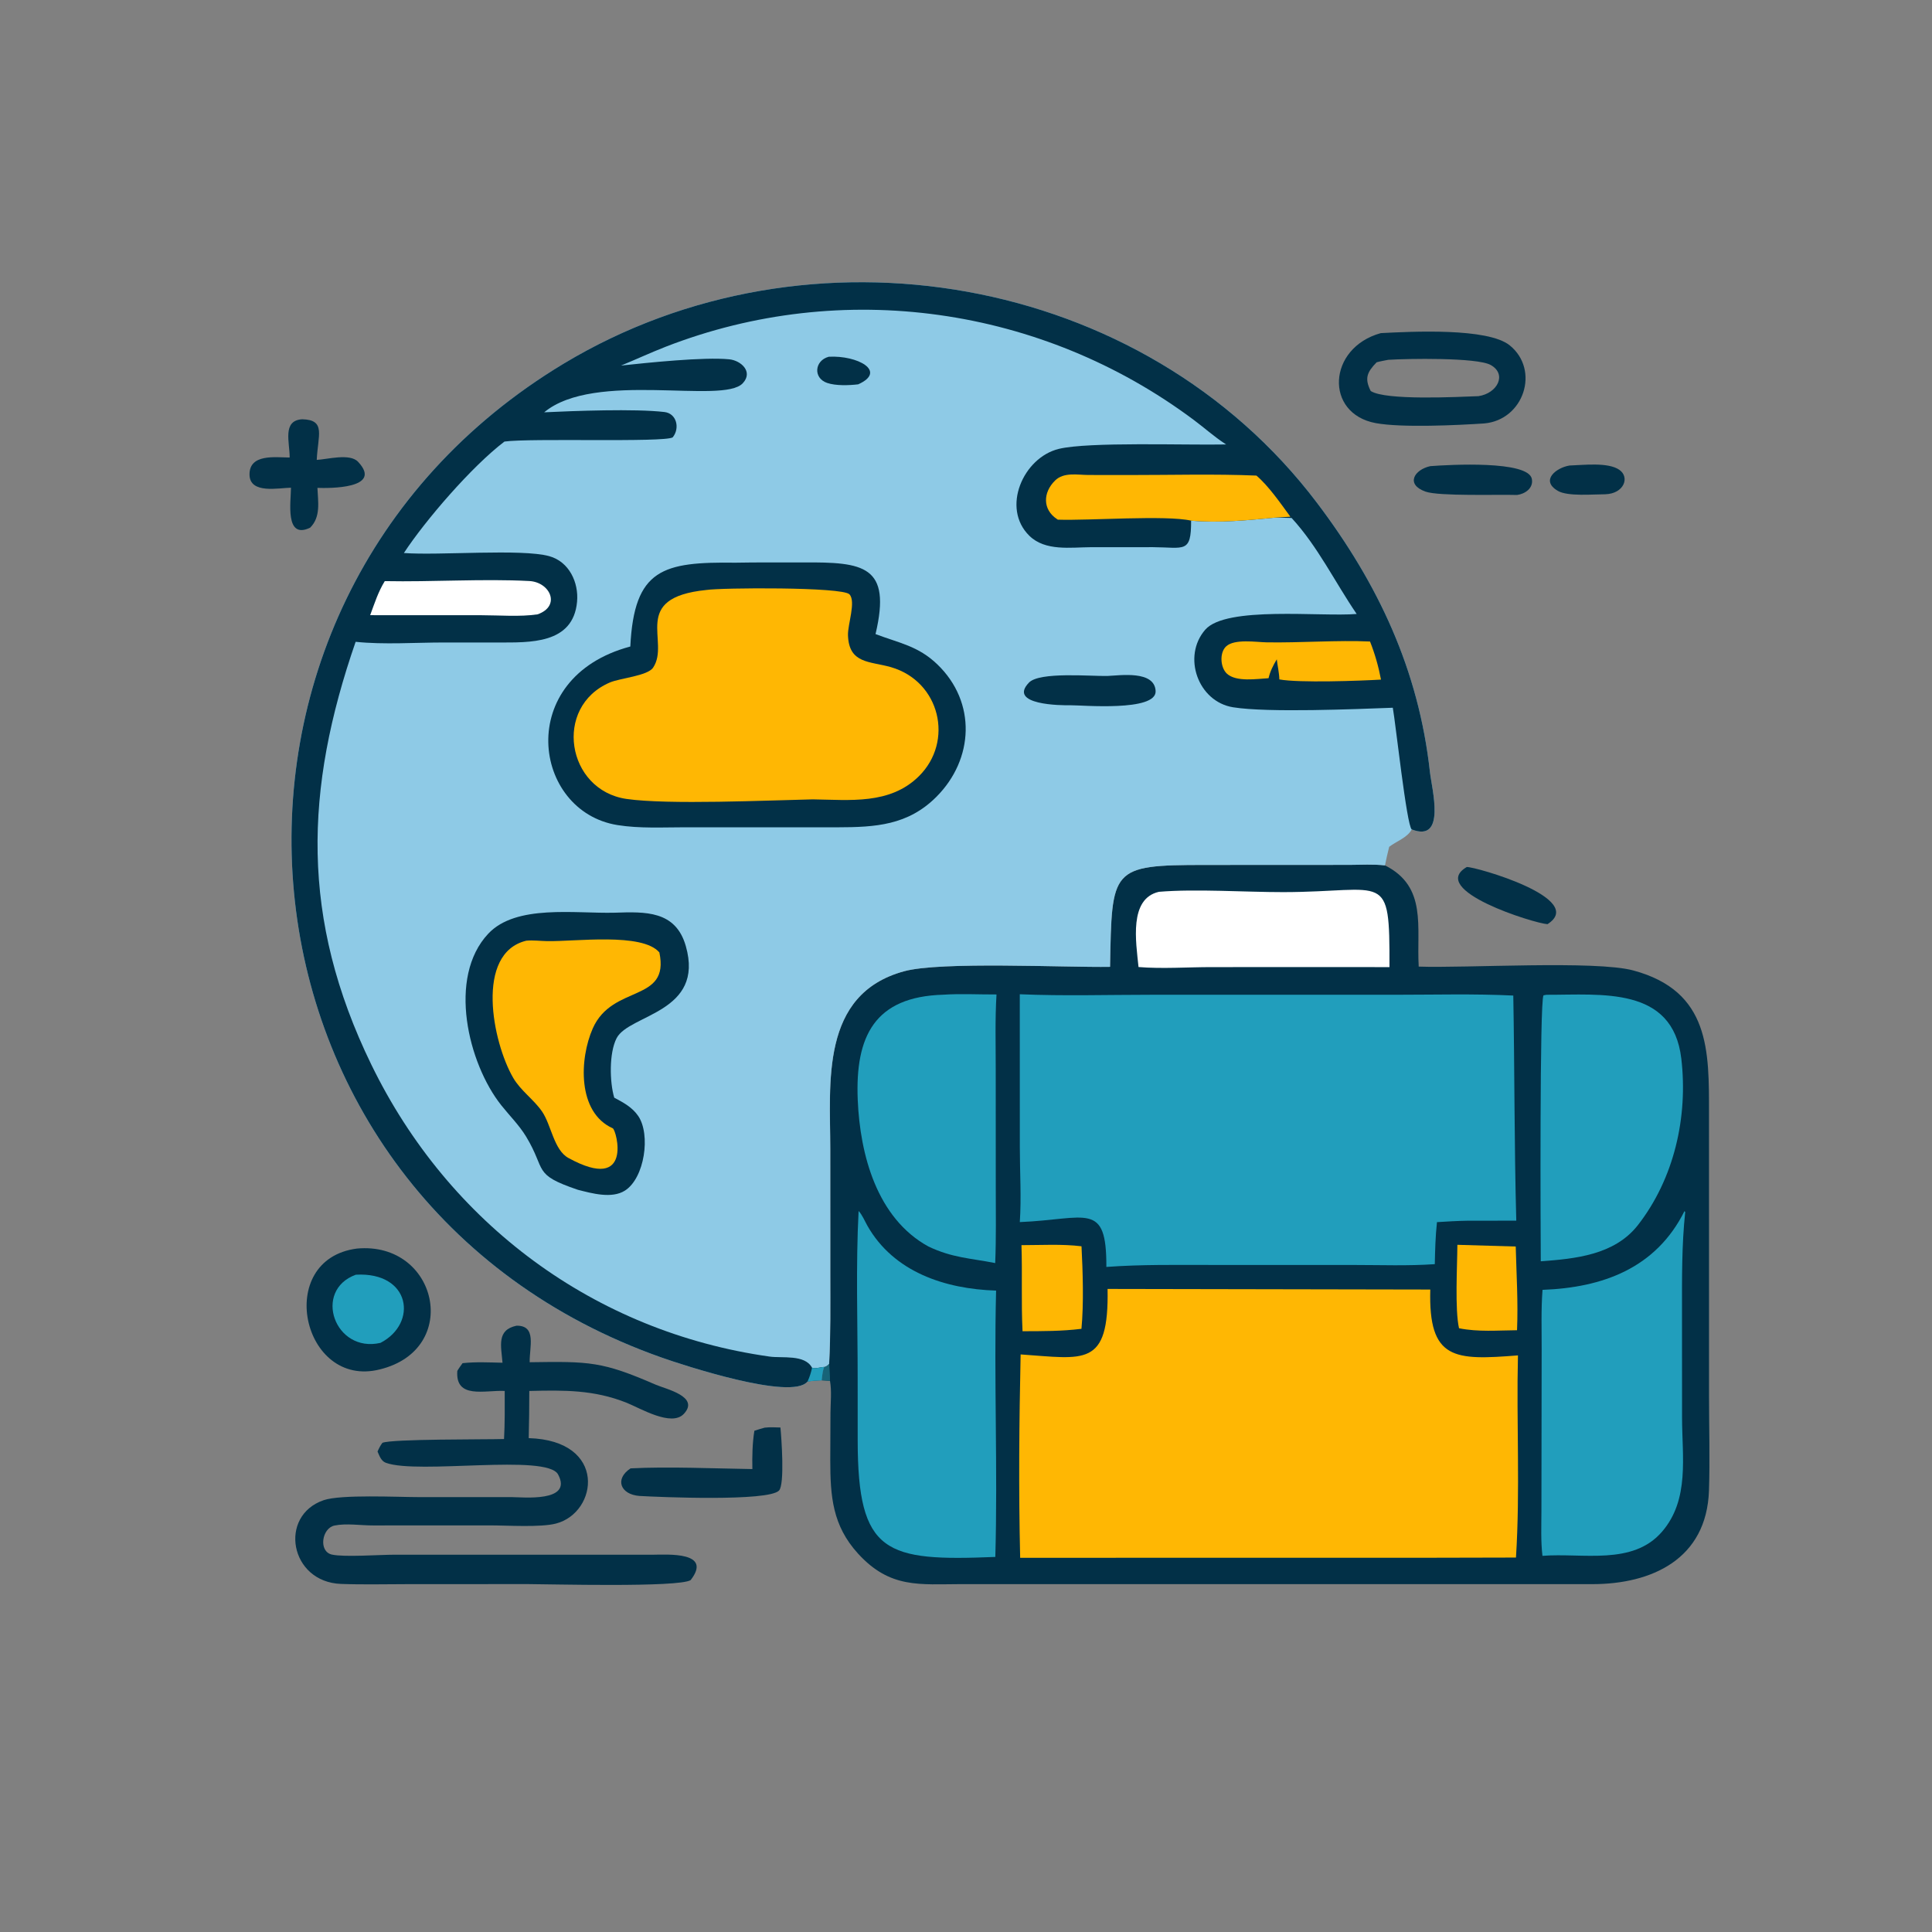 <svg width="80" height="80" viewBox="0 0 80 80" fill="none" xmlns="http://www.w3.org/2000/svg">
<rect x="0" y="0" width="80" height="80" fill="#808080" stroke="none"/>
<path d="M64.992 19.276C65.554 19.259 66.584 19.128 67.053 19.454C67.499 19.765 67.243 20.441 66.476 20.466C65.969 20.466 64.917 20.565 64.507 20.326C63.762 19.89 64.447 19.362 64.992 19.276Z" fill="#023047"/>
<path d="M60.736 35.901C61.083 35.884 65.741 37.211 64.078 38.268C63.521 38.233 59.101 36.857 60.736 35.901Z" fill="#023047"/>
<path d="M59.226 19.302C60.022 19.241 63.285 19.06 63.431 19.832C63.503 20.213 63.15 20.454 62.815 20.496C62.028 20.47 59.586 20.555 59.029 20.357C58.186 20.058 58.563 19.446 59.226 19.302Z" fill="#023047"/>
<path d="M12.514 17.361C13.511 17.383 13.16 18.031 13.116 19.043C13.551 19.022 14.486 18.759 14.826 19.121C15.883 20.246 13.607 20.219 13.144 20.202C13.168 20.775 13.291 21.407 12.841 21.851C11.783 22.358 12.049 20.758 12.049 20.195C11.543 20.201 10.342 20.469 10.332 19.655C10.321 18.78 11.402 18.94 11.994 18.945C12.002 18.335 11.673 17.409 12.514 17.361Z" fill="#023047"/>
<path d="M31.665 59.116C31.881 59.09 32.099 59.104 32.316 59.11C32.356 59.517 32.501 61.471 32.256 61.722C31.806 62.182 27.304 61.992 26.48 61.944C25.693 61.885 25.437 61.246 26.11 60.802C27.67 60.721 29.579 60.808 31.154 60.831C31.145 60.294 31.152 59.777 31.237 59.245C31.376 59.194 31.523 59.157 31.665 59.116Z" fill="#023047"/>
<path d="M14.781 51.7C18.125 51.394 19.128 55.874 15.728 56.704C12.513 57.517 11.338 52.144 14.781 51.7Z" fill="#023047"/>
<path d="M14.734 52.783C17.002 52.655 17.317 54.794 15.756 55.605C13.858 56.043 12.942 53.434 14.734 52.783Z" fill="#219EBC"/>
<path d="M57.175 13.794C58.457 13.728 61.607 13.565 62.516 14.302C63.778 15.326 63.097 17.392 61.455 17.534C60.369 17.606 58.042 17.719 56.965 17.52C54.837 17.126 54.967 14.405 57.175 13.794ZM57.482 14.899C57.322 14.931 57.16 14.958 57.003 15.002C56.6 15.416 56.497 15.671 56.758 16.19C57.368 16.592 60.365 16.435 61.221 16.404C62.009 16.285 62.411 15.497 61.728 15.114C61.159 14.795 58.245 14.849 57.482 14.899Z" fill="#023047"/>
<path d="M21.388 54.894C22.235 54.883 21.919 55.78 21.933 56.407C24.423 56.369 24.94 56.376 27.147 57.335C27.573 57.52 28.989 57.827 28.316 58.546C27.803 59.094 26.511 58.31 25.944 58.084C24.593 57.546 23.359 57.561 21.917 57.597C21.918 58.249 21.908 58.899 21.893 59.55C25.164 59.647 24.762 62.635 23.022 63.087C22.378 63.254 21.013 63.163 20.279 63.163L15.443 63.165C14.942 63.167 14.335 63.068 13.848 63.17C13.328 63.28 13.177 64.244 13.744 64.372C14.248 64.485 15.722 64.377 16.34 64.377L27.014 64.378C27.653 64.371 29.513 64.246 28.599 65.428C28.11 65.742 22.677 65.594 21.867 65.594L16.898 65.596C15.975 65.596 15.045 65.621 14.122 65.587C11.996 65.509 11.521 62.761 13.404 62.119C14.122 61.875 16.443 61.991 17.315 61.992L21.182 61.992C21.626 61.992 23.736 62.222 23.109 61.054C22.643 60.185 17.309 61.065 15.975 60.57C15.781 60.498 15.71 60.279 15.633 60.105C15.692 59.972 15.747 59.859 15.835 59.744C16.229 59.579 20.11 59.611 20.871 59.587C20.908 58.924 20.899 58.26 20.899 57.596C20.078 57.555 18.85 57.948 18.936 56.767C18.999 56.655 19.08 56.551 19.154 56.446C19.701 56.386 20.259 56.415 20.808 56.428C20.751 55.73 20.557 55.072 21.388 54.894Z" fill="#023047"/>
<path d="M45.967 40.035C46.045 35.96 45.977 35.817 49.872 35.816L55.872 35.813C56.358 35.811 56.869 35.778 57.352 35.835C59.106 36.717 58.65 38.388 58.746 40.025C60.704 40.094 66.056 39.761 67.629 40.184C70.823 41.043 70.765 43.531 70.766 46.101L70.767 57.817C70.767 59.112 70.808 60.423 70.765 61.717C70.671 64.563 68.392 65.596 65.936 65.596L39.818 65.595C38.076 65.598 36.858 65.786 35.531 64.333C34.467 63.168 34.381 61.955 34.38 60.46L34.388 58.505C34.391 58.072 34.444 57.604 34.368 57.177L34.023 57.156C34.045 56.964 34.063 56.786 34.124 56.602C34.223 56.579 34.261 56.54 34.334 56.473C34.401 55.244 34.382 54.013 34.383 52.783L34.382 47.58C34.382 44.855 33.951 41.167 37.44 40.217C38.965 39.802 44.095 40.066 45.967 40.035Z" fill="#023047"/>
<path d="M34.334 56.473C34.347 56.706 34.371 56.944 34.368 57.177L34.023 57.156C34.045 56.964 34.063 56.786 34.124 56.602C34.223 56.579 34.261 56.54 34.334 56.473Z" fill="#176478"/>
<path d="M60.347 51.545L62.763 51.616C62.793 52.779 62.866 53.916 62.817 55.082C62.009 55.088 61.214 55.16 60.415 55C60.239 54.225 60.342 52.429 60.347 51.545Z" fill="#FFB703"/>
<path d="M42.297 51.559C43.114 51.559 43.973 51.506 44.783 51.606C44.837 52.66 44.879 53.981 44.781 55.023C43.966 55.125 43.16 55.121 42.341 55.123C42.283 53.937 42.336 52.747 42.297 51.559Z" fill="#FFB703"/>
<path d="M47.989 36.928C49.512 36.8 51.552 36.942 53.138 36.941C57.415 36.935 57.545 35.996 57.535 40.048L56.671 40.045L50.189 40.046C49.199 40.045 48.125 40.123 47.144 40.043C47.038 38.999 46.739 37.211 47.989 36.928Z" fill="white"/>
<path d="M39.053 41.189C39.778 41.14 40.534 41.182 41.263 41.179C41.201 42.198 41.231 43.23 41.231 44.251L41.233 49.173C41.233 50.215 41.252 51.261 41.209 52.301C40.171 52.096 39.444 52.089 38.443 51.615C36.311 50.442 35.613 47.822 35.517 45.543C35.407 42.904 36.219 41.272 39.053 41.189Z" fill="#219EBC"/>
<path d="M64.037 41.192C66.31 41.198 69.265 40.828 69.619 43.833C69.903 46.252 69.323 48.817 67.805 50.751C66.839 51.964 65.232 52.124 63.8 52.227C63.792 51.093 63.749 41.464 63.913 41.214L64.037 41.192Z" fill="#219EBC"/>
<path d="M35.553 50.145C35.7 50.298 35.809 50.563 35.916 50.753C37.004 52.671 39.127 53.374 41.246 53.441C41.154 57.114 41.317 60.796 41.214 64.469C36.67 64.654 35.519 64.354 35.515 59.647L35.514 57.06C35.514 54.809 35.435 52.381 35.553 50.145Z" fill="#219EBC"/>
<path d="M69.751 50.15L69.781 50.188C69.635 51.557 69.647 52.942 69.648 54.317L69.65 58.695C69.651 60.331 69.968 62.088 68.825 63.42C67.608 64.838 65.538 64.293 63.87 64.424C63.797 63.818 63.826 63.185 63.827 62.575L63.837 55.884C63.84 55.056 63.809 54.236 63.873 53.41C66.35 53.318 68.564 52.525 69.751 50.15Z" fill="#219EBC"/>
<path d="M45.862 53.372L59.225 53.397C59.144 56.328 60.234 56.329 62.855 56.124C62.788 58.911 62.95 61.712 62.773 64.495L59.228 64.503L42.243 64.505C42.176 61.707 42.201 58.883 42.262 56.084C44.901 56.262 45.923 56.641 45.862 53.372Z" fill="#FFB703"/>
<path d="M42.227 41.17C44.039 41.247 45.874 41.191 47.689 41.191L57.762 41.191C59.391 41.191 61.036 41.145 62.662 41.224C62.718 44.33 62.701 47.44 62.786 50.545L60.743 50.548C60.329 50.554 59.916 50.581 59.502 50.606C59.439 51.182 59.424 51.767 59.412 52.346C58.303 52.423 57.176 52.38 56.064 52.38L50.184 52.379C48.724 52.379 47.27 52.354 45.812 52.461C45.824 49.715 44.994 50.491 42.228 50.604C42.297 49.588 42.229 48.533 42.229 47.512L42.227 41.17Z" fill="#219EBC"/>
<path d="M33.435 57.208C32.782 58.012 28.237 56.51 27.407 56.217C8.836 49.677 6.708 25.074 23.339 15.059C33.487 8.948 47.331 11.3 54.535 20.823C57.068 24.171 58.745 27.741 59.21 31.965C59.286 32.662 59.897 34.907 58.456 34.344C58.285 34.682 57.819 34.836 57.523 35.065C57.459 35.321 57.4 35.576 57.349 35.835C56.866 35.778 56.355 35.812 55.869 35.813L49.869 35.816C45.974 35.818 46.042 35.96 45.964 40.035C44.092 40.066 38.962 39.802 37.438 40.217C33.948 41.167 34.379 44.855 34.379 47.581L34.38 52.783C34.38 54.014 34.398 55.244 34.331 56.473C34.258 56.54 34.221 56.579 34.121 56.602C34.06 56.786 34.042 56.964 34.021 57.156C33.822 57.163 33.632 57.178 33.435 57.208Z" fill="#8ECAE6"/>
<path d="M34.317 14.772C35.501 14.706 36.745 15.371 35.537 15.914C35.161 15.959 34.61 15.98 34.249 15.856C33.662 15.655 33.726 14.93 34.317 14.772Z" fill="#023047"/>
<path d="M45.858 27.99C46.383 27.968 47.81 27.75 47.852 28.615C47.893 29.479 44.782 29.197 44.326 29.203C43.96 29.212 41.711 29.195 42.608 28.264C43.049 27.807 45.176 28.007 45.858 27.99Z" fill="#023047"/>
<path d="M25.451 37.793C26.712 37.752 27.975 37.697 28.397 39.172C29.189 41.94 26.047 41.995 25.533 42.988C25.215 43.603 25.244 44.81 25.434 45.452C25.812 45.653 26.181 45.849 26.429 46.213C26.949 46.978 26.694 48.783 25.876 49.301C25.33 49.646 24.506 49.413 23.929 49.267C22.029 48.622 22.64 48.475 21.782 47.059C21.499 46.592 21.095 46.193 20.756 45.766C19.382 44.036 18.518 40.468 20.219 38.661C21.372 37.437 23.805 37.835 25.451 37.793Z" fill="#023047"/>
<path d="M21.792 38.952C22.075 38.925 22.37 38.965 22.654 38.97C23.818 38.993 26.592 38.605 27.303 39.438C27.744 41.539 25.361 40.736 24.544 42.587C23.994 43.834 23.893 46.06 25.374 46.721C25.529 46.794 26.232 49.427 23.537 47.949C22.93 47.616 22.829 46.579 22.442 46.021C22.094 45.518 21.561 45.165 21.25 44.63C20.393 43.157 19.658 39.47 21.792 38.952Z" fill="#FFB703"/>
<path d="M30.451 23.3C31.388 23.281 32.327 23.295 33.265 23.289C35.757 23.275 36.926 23.412 36.254 26.256C37.234 26.63 38.017 26.742 38.819 27.516C40.439 29.08 40.328 31.437 38.775 32.994C37.596 34.175 36.254 34.254 34.673 34.257L32.595 34.256L28.388 34.256C27.459 34.256 26.484 34.312 25.565 34.164C22.046 33.598 21.275 28.055 26.1 26.771C26.259 23.549 27.452 23.261 30.451 23.3Z" fill="#023047"/>
<path d="M29.246 24.43C29.843 24.334 34.882 24.297 35.174 24.61C35.452 24.907 35.099 25.854 35.113 26.303C35.151 27.496 36.025 27.375 36.894 27.626C38.925 28.213 39.516 30.699 38.044 32.147C36.846 33.326 35.197 33.121 33.654 33.1C31.826 33.139 27.65 33.331 25.94 33.082C23.459 32.72 22.898 29.266 25.256 28.259C25.682 28.077 26.812 27.989 27.044 27.645C27.768 26.571 26.069 24.752 29.246 24.43Z" fill="#FFB703"/>
<path d="M33.435 57.208C32.782 58.012 28.237 56.51 27.407 56.217C8.836 49.677 6.708 25.074 23.339 15.059C33.487 8.948 47.331 11.3 54.535 20.823C57.068 24.171 58.745 27.741 59.21 31.965C59.286 32.662 59.897 34.907 58.456 34.344C58.248 34.187 57.787 29.93 57.673 29.306C56.155 29.361 52.507 29.518 51.061 29.287C49.603 29.054 48.945 27.179 49.906 26.075C50.771 25.081 54.693 25.548 56.177 25.423C55.274 24.102 54.575 22.637 53.483 21.448L52.826 21.431C51.683 21.54 50.468 21.664 49.321 21.559C49.328 22.928 49.037 22.665 47.748 22.657L45.176 22.658C44.336 22.662 43.286 22.833 42.624 22.186C41.45 21.037 42.368 18.945 43.845 18.587C45.079 18.288 49.101 18.438 50.772 18.404L50.718 18.369C50.267 18.073 49.863 17.71 49.431 17.388C43.137 12.685 34.871 11.515 27.567 14.357C26.943 14.6 26.335 14.884 25.715 15.137C26.804 15.021 29.137 14.774 30.195 14.878C30.679 14.925 31.202 15.392 30.756 15.87C29.927 16.759 24.627 15.334 22.533 17.073C23.763 17.014 26.302 16.918 27.513 17.061C28.022 17.12 28.162 17.735 27.854 18.111C27.479 18.329 21.967 18.134 20.889 18.284C19.539 19.308 17.612 21.545 16.724 22.899C18.18 23.009 21.596 22.713 22.741 23.029C23.562 23.255 23.968 24.112 23.895 24.916C23.734 26.686 21.921 26.603 20.608 26.604L18.38 26.604C17.194 26.604 15.898 26.699 14.726 26.576C12.61 32.682 12.43 38.03 15.377 44.086C18.585 50.677 24.628 55.152 31.868 56.173C32.389 56.247 33.324 56.074 33.624 56.633C33.747 56.692 33.975 56.607 34.121 56.602C34.06 56.786 34.042 56.964 34.021 57.156C33.822 57.163 33.632 57.178 33.435 57.208Z" fill="#023047"/>
<path d="M33.627 56.633C33.75 56.692 33.978 56.607 34.124 56.602C34.063 56.786 34.045 56.964 34.023 57.156C33.825 57.163 33.635 57.178 33.438 57.208C33.526 57.014 33.582 56.841 33.627 56.633Z" fill="#219EBC"/>
<path d="M52.528 28.083C52.051 28.109 51.187 28.25 50.803 27.894C50.53 27.641 50.488 27.022 50.776 26.761C51.125 26.445 52.017 26.59 52.446 26.598C53.838 26.622 55.397 26.501 56.73 26.564C56.93 27.066 57.084 27.61 57.184 28.141C56.338 28.191 53.784 28.284 52.975 28.133C52.969 27.861 52.9 27.573 52.869 27.301C52.719 27.552 52.594 27.796 52.528 28.083Z" fill="#FFB703"/>
<path d="M15.933 24.063C17.883 24.102 20.009 23.958 21.916 24.059C22.779 24.104 23.24 25.096 22.258 25.439C21.523 25.547 20.688 25.476 19.944 25.475L15.328 25.473C15.509 24.984 15.658 24.509 15.933 24.063Z" fill="white"/>
<path d="M43.803 21.518L43.769 21.495C43.167 21.1 43.18 20.394 43.691 19.895C44.051 19.544 44.608 19.665 45.068 19.668L46.767 19.67C48.516 19.671 50.28 19.62 52.026 19.693C52.538 20.129 53.03 20.85 53.432 21.396L52.829 21.431C51.686 21.54 50.47 21.664 49.323 21.559C48.285 21.321 45.069 21.563 43.803 21.518Z" fill="#FFB703"/>
</svg>
